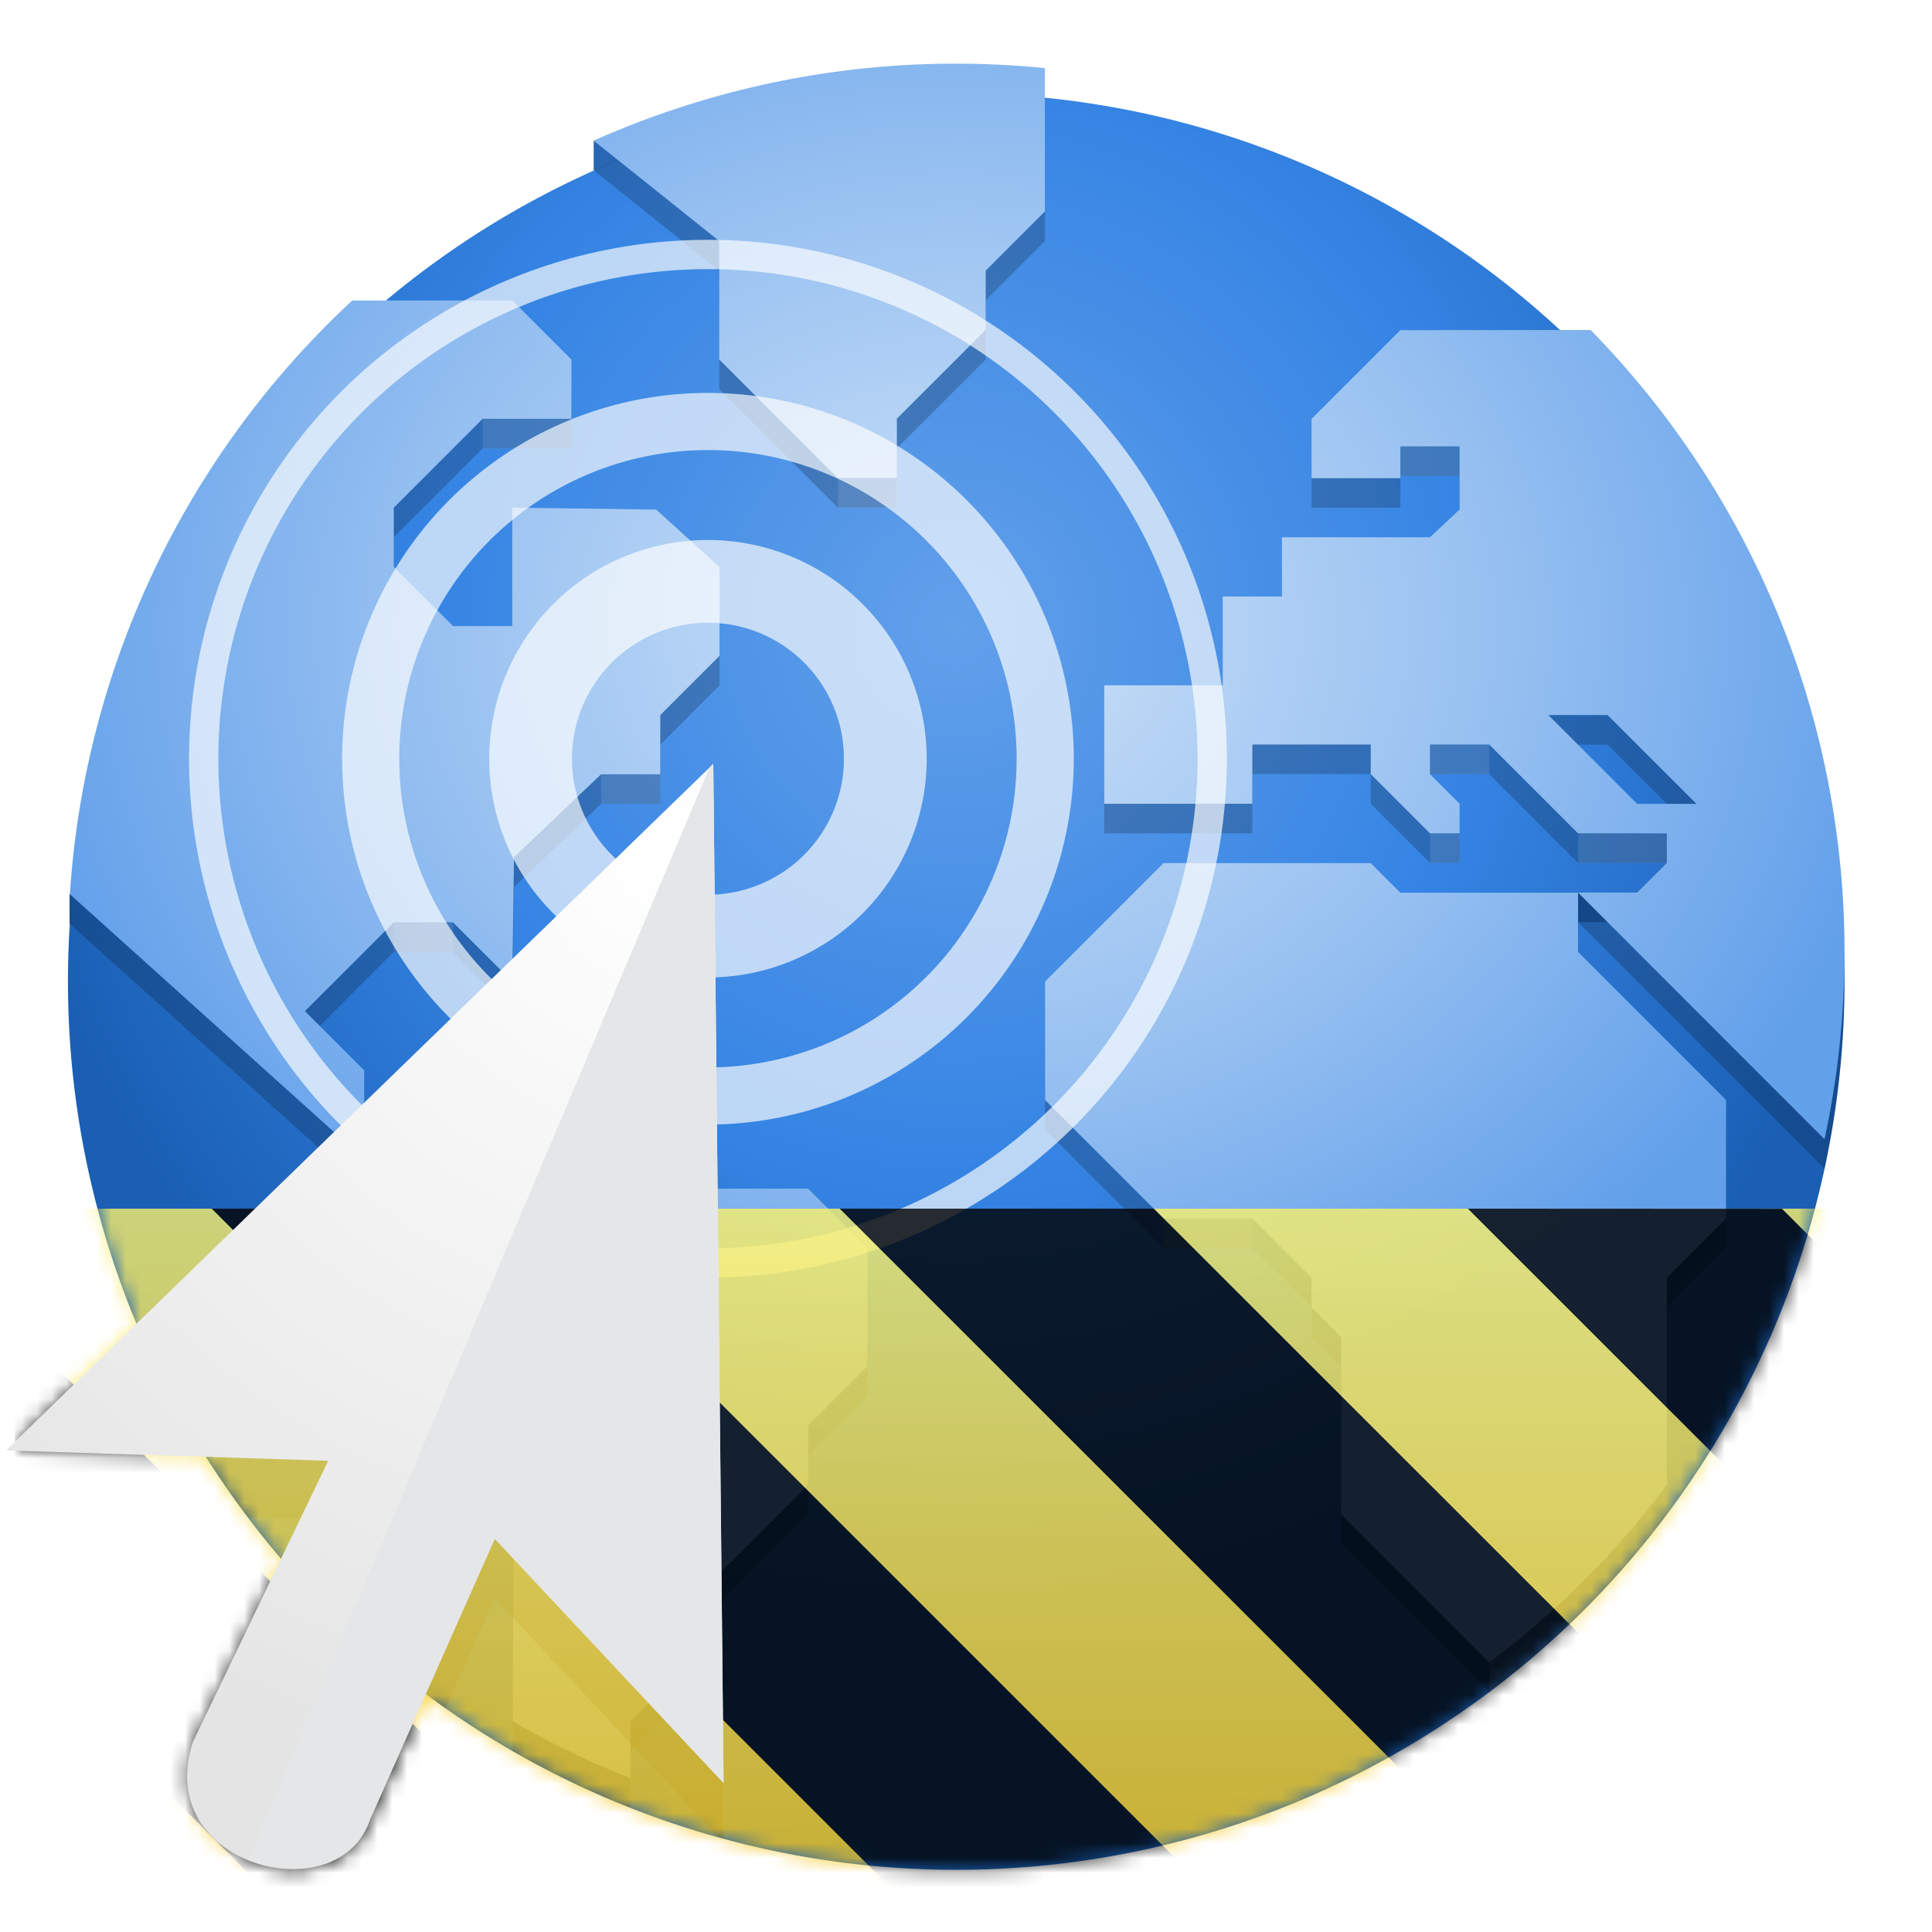 <svg xmlns="http://www.w3.org/2000/svg" xmlns:xlink="http://www.w3.org/1999/xlink" viewBox="-1 -1 130.5 130.5"><style><![CDATA[.G{filter:url(#Af)}.H{fill-opacity:.1}.I{fill:#fff}.J{fill-rule:evenodd}.K{fill-opacity:.67}.L{stroke-linejoin:round}]]></style><defs><mask id="A"><g class="G"><path d="M0 0h128v128H0z" class="H"/></g></mask><mask id="B"><g class="G"><path d="M0 0h128v128H0z" class="H"/></g></mask><mask id="C"><use xlink:href="#AS"/></mask><mask id="D"><g class="G"><path d="M0 0h128v128H0z" class="H"/></g></mask><mask id="E"><g class="G"><path d="M0 0h128v128H0z" class="H"/></g></mask><mask id="F"><g class="G"><path d="M0 0h128v128H0z" class="H"/></g></mask><mask id="G"><g class="G"><path d="M0 0h128v128H0z" class="K"/></g></mask><mask id="H"><g class="G"><path d="M0 0h128v128H0z" class="H"/></g></mask><mask id="I"><g class="G"><path fill-opacity=".5" d="M0 0h128v128H0z"/></g></mask><mask id="J"><g class="G"><path d="M0 0h128v128H0z" class="H"/></g></mask><mask id="K"><g class="G"><path d="M0 0h128v128H0z" class="K"/></g></mask><mask id="L"><g class="G"><path d="M0 0h128v128H0z" class="H"/></g></mask><mask id="M"><g class="G"><path d="M0 0h128v128H0z" class="H"/></g></mask><mask id="N"><g class="G"><path d="M0 0h128v128H0z" class="H"/></g></mask><mask id="O"><g class="G"><path d="M0 0h128v128H0z" class="K"/></g></mask><mask id="P"><g class="G"><path d="M0 0h128v128H0z" class="H"/></g></mask><mask id="Q"><g class="G"><path d="M0 0h128v128H0z" class="H"/></g></mask><mask id="R"><g class="G"><path d="M0 0h128v128H0z" class="H"/></g></mask><mask id="S"><g class="G"><path fill-opacity=".3" d="M0 0h128v128H0z"/></g></mask><mask id="T"><g class="G"><path d="M0 0h128v128H0z" class="H"/></g></mask><mask id="U"><g class="G"><path d="M0 0h128v128H0z" class="K"/></g></mask><mask id="V"><g class="G"><path fill-opacity=".2" d="M0 0h128v128H0z"/></g></mask><mask id="W"><g class="G"><path d="M0 0h128v128H0z" class="K"/></g></mask><mask id="X"><g class="G"><path d="M0 0h128v128H0z" class="H"/></g></mask><mask id="Y"><g class="G"><path d="M0 0h128v128H0z" class="K"/></g></mask><mask id="Z"><g class="G"><path d="M0 0h128v128H0z" class="H"/></g></mask><mask id="a"><g class="G"><path fill-opacity=".3" d="M0 0h128v128H0z"/></g></mask><mask id="b"><g class="G"><path d="M0 0h128v128H0z" class="H"/></g></mask><mask id="c"><g class="G"><path fill-opacity=".8" d="M0 0h128v128H0z"/></g></mask><mask id="d"><g class="G"><path d="M0 0h128v128H0z" class="H"/></g></mask><mask id="e"><g class="G"><path fill-opacity=".5" d="M0 0h128v128H0z"/></g></mask><mask id="f"><g class="G"><path d="M0 0h128v128H0z" class="H"/></g></mask><mask id="g"><g class="G"><path fill-opacity=".2" d="M0 0h128v128H0z"/></g></mask><mask id="h"><g class="G"><path d="M0 0h128v128H0z" class="H"/></g></mask><clipPath id="i"><path d="M0 0h192v152H0z"/></clipPath><clipPath id="j"><path d="M0 0h192v152H0z"/></clipPath><clipPath id="k"><path d="M0 0h192v152H0z"/></clipPath><clipPath id="l"><path d="M0 0h192v152H0z"/></clipPath><clipPath id="m"><path d="M0 0h192v152H0z"/></clipPath><clipPath id="n"><path d="M0 0h192v152H0z"/></clipPath><clipPath id="o"><path d="M79 0h49v128H79zm0 0"/></clipPath><clipPath id="p"><path d="M480 20.08c0 110.45-89.55 200-200 200s-200-89.55-200-200 89.55-200 200-200 200 89.54 200 200zm0 0"/></clipPath><clipPath id="q"><path d="M0 0h128v128H0z"/></clipPath><clipPath id="r"><path d="M0 0h128v128H0z"/></clipPath><clipPath id="s"><path d="M0 0h192v152H0z"/></clipPath><clipPath id="t"><path d="M79 0h49v128H79zm0 0"/></clipPath><clipPath id="u"><path d="M480 20.08c0 110.45-89.55 200-200 200s-200-89.55-200-200 89.55-200 200-200 200 89.54 200 200zm0 0"/></clipPath><clipPath id="v"><path d="M0 0h128v128H0z"/></clipPath><clipPath id="w"><path d="M0 0h192v152H0z"/></clipPath><clipPath id="x"><path d="M0 0h192v152H0z"/></clipPath><clipPath id="y"><path d="M0 0h128v128H0z"/></clipPath><clipPath id="z"><path d="M0 0h192v152H0z"/></clipPath><clipPath id="AA"><path d="M0 0h192v152H0z"/></clipPath><clipPath id="AB"><path d="M0 0h192v152H0z"/></clipPath><clipPath id="AC"><path d="M0 0h192v152H0z"/></clipPath><clipPath id="AD"><path d="M0 0h192v152H0z"/></clipPath><clipPath id="AE"><path d="M0 0h192v152H0z"/></clipPath><clipPath id="AF"><path d="M0 0h192v152H0z"/></clipPath><g id="AG" clip-path="url(#AD)"><path d="M103.6 65.3h4v2h-4zm0 0" class="I"/></g><g id="AH" clip-path="url(#k)"><path fill="none" stroke="#fff" stroke-width="5.59" d="M66.8 66.25a11.98 11.98 0 1 1-11.98-11.98A11.98 11.98 0 0 1 66.8 66.25zm0 0" class="L"/></g><g id="AI" clip-path="url(#y)"><use mask="url(#c)" xlink:href="#AQ"/></g><g id="AJ" clip-path="url(#l)"><path fill="none" stroke="#fff" stroke-width="3.86" d="M77.6 66.25a22.78 22.78 0 11-45.56 0 22.78 22.78 0 0145.56 0zm0 0" class="L"/></g><g id="AK" clip-path="url(#s)"><path d="M107.59 115.3v14a60.12 60.12 0 0012-12v-2zm0 0" class="I"/></g><g id="AL" clip-path="url(#AF)"><path d="M113.6 71.3h6v2h-6zm0 0" class="I"/></g><g id="AM" clip-path="url(#m)"><path fill="none" stroke="#fff" stroke-width="1.98" d="M88.88 66.25a34.06 34.06 0 11-68.12 0 34.06 34.06 0 0168.12 0zm0 0" class="L"/></g><g id="AN" clip-path="url(#AC)"><path d="M47.6 67.3h4v2h-4zm0 0" class="I"/></g><g id="AO" clip-path="url(#AA)"><path d="M33.6 77.3h4v2h-4zm0 0" class="I"/></g><g id="AP" clip-path="url(#n)"><path fill="#12121c" d="M55.18 70.6L17.5 107.17a59.63 59.63 0 006.3 10.34l5.38.17-1.92 3.97a60.08 60.08 0 009.85 8.73l3.3-7.43 15.07 16.1.39.09zm0 0" class="J"/></g><g id="AQ" clip-path="url(#q)"><path fill="url(#Ad)" d="M128 80.64V128H0V80.64zm0 0"/><path d="M13.3 80.64L60.66 128h21.22L34.52 80.64zm42.42 0L103.1 128h21.22L76.94 80.64zm42.43 0L128 110.48v-21.2l-8.63-8.63zM0 88.54v21.22L18.24 128h21.2zm0 0"/></g><g id="AR" clip-path="url(#i)"><path d="M101.6 45.15h4v2h-4zm0 0" class="I"/></g><g id="AS" clip-path="url(#r)" class="G"><use xlink:href="#AY"/></g><g id="AT" clip-path="url(#x)"><path d="M71.59 21.3A60.07 60.07 0 0047.1 26.5l8.48 6.78v8l8 8h4v-4l6-6v-4l4-4v-9.7a60.69 60.69 0 00-6-.3zm-40.8 16a60 60 0 00-19.08 40.1L31.6 95.3v-6l-4-4 6-6h4l4 4 .12-8.4 5.88-5.6h4v-4l4-4v-6l-4.28-3.88-9.72-.13v8h-4l-4-4v-4l6-6h6v-4l-4-4zm70.8 2l-6 6v4h6v-2.15h4v4.27l-2 1.87h-10v4h-4v6h-8v8h10v-4h8v2l4 4h2v-2l-2-2v-2h4l6 6h6v2l-2 2h-4l16.65 16.65a60 60 0 00-15.8-54.65zm12 38h-12l-2-2h-14l-8 8v8l8 8h6l4 4v2l2 2v12l10 10a60.02 60.02 0 0012-12v-14l4-4v-8l-10-10zm-2-12h4l6 6h-4zm-74 28l-4 4v10l8.12 8.14-.08 17.83a59.47 59.47 0 007.96 3.84v-3.82l6-6v-4l6-6v-4l4-4v-8l-4-4h-8l-4-4zm0 0"/></g><g id="AU" clip-path="url(#AE)"><path d="M103.6 71.3h2v2h-2zm0 0" class="I"/></g><g id="AV" clip-path="url(#j)"><path d="M63.6 47.3h4v2h-4zm0 0" class="I"/></g><g id="AW" clip-path="url(#w)"><path fill="#2e3436" d="M169.34 19.17v3.53l1.22 1.23.54-.54v-.7h.7l.2-.2v-.68l.88-.88h.68l.2-.2v-.7l-.88-.88zm8.1 0v1.77h1.6l.9 1.32v.44l.86.9v-4.42zm3.37 4.42l-.9.05-.85-.94v-.22h-1.08l-.44-.66h-.08v2.88l.3.43v1.76l1.3 1.1.88-.88v-2.65zm0 0"/></g><g id="AX" clip-path="url(#z)"><path d="M85.6 97.3h6v2h-6zm0 0" class="I"/></g><g id="AY" clip-path="url(#v)"><g class="J"><path fill="#2967b4" d="M39.1 8.5v2l4-.16.1-2zm0 0"/><path fill="#164e93" d="M3.7 59.4v2l4-.16.1-2zm0 0"/></g><path fill="url(#Ac)" d="M123.59 65.3a60 60 0 11-120 0 60 60 0 01120 0zm0 0"/><use x="-8" y="-16" mask="url(#h)" xlink:href="#AK"/><use x="-8" y="-16" mask="url(#g)" xlink:href="#AT"/><path fill="#144788" d="M105.6 59.3v2h4v-2zm0 0" class="J"/><path fill="url(#Ab)" d="M63.59 3.3A60.07 60.07 0 0039.1 8.5l8.48 6.78v8l8 8h4v-4l6-6v-4l4-4V3.6a60.69 60.69 0 00-6-.3zm-40.8 16A60 60 0 003.72 59.4L23.6 77.3v-6l-4-4 6-6h4l4 4 .12-8.4 5.88-5.6h4v-4l4-4v-6l-4.28-3.88-9.72-.13v8h-4l-4-4v-4l6-6h6v-4l-4-4zm70.8 2l-6 6v4h6v-2.15h4v4.27l-2 1.87h-10v4h-4v6h-8v8h10v-4h8v2l4 4h2v-2l-2-2v-2h4l6 6h6v2l-2 2h-4l16.65 16.66a60 60 0 00-15.8-54.66zm12 38h-12l-2-2h-14l-8 8v8l8 8h6l4 4v2l2 2v12l10 10a60.02 60.02 0 0012-12v-14l4-4v-8l-10-10zm-2-12h4l6 6h-4zm-74 28l-4 4v10l8.12 8.14-.08 17.83a59.47 59.47 0 007.96 3.84v-3.82l6-6v-4l6-6v-4l4-4v-8l-4-4h-8l-4-4zm0 0"/><use x="-8" y="-16" mask="url(#D)" xlink:href="#AX"/><use x="-8" y="-16" mask="url(#F)" xlink:href="#AO"/><use x="-8" y="-16" mask="url(#H)" xlink:href="#AZ"/><use x="-8" y="-16" mask="url(#J)" xlink:href="#AN"/><use x="-8" y="-16" mask="url(#L)" xlink:href="#AG"/><use x="-8" y="-16" mask="url(#N)" xlink:href="#AU"/><use x="-8" y="-16" mask="url(#P)" xlink:href="#AL"/><use x="-8" y="-16" mask="url(#A)" xlink:href="#AR"/><use x="-8" y="-16" mask="url(#T)" xlink:href="#AV"/><use x="-8" y="-16" mask="url(#U)" xlink:href="#AH"/><use x="-8" y="-16" mask="url(#W)" xlink:href="#AJ"/><use x="-8" y="-16" mask="url(#Y)" xlink:href="#AM"/><use x="-8" y="-16" mask="url(#a)" xlink:href="#AP"/><g class="J"><path fill="url(#Aa)" d="M47.18 50.6L-.6 96.97l21.77.7-9.13 18.97c-2.8 8.43 9.84 11.6 11.95 5.27l8.43-18.97 15.45 16.5zm0 0"/><path fill="#e4e6e8" d="M47.18 50.6l-.25.24-31.16 73.78c3.15 1.28 7.12.6 8.22-2.72l8.43-18.97 15.46 16.5zm0 0"/></g><g clip-path="url(#t)"><g clip-path="url(#u)"><use x="-8" y="-16" mask="url(#e)" xlink:href="#AW"/></g></g></g><g id="AZ" clip-path="url(#AB)"><path d="M39.6 43.3h6v2h-6zm0 0" class="I"/></g><radialGradient id="Aa" cx="17.81" cy="24.15" r="9.13" fx="17.81" fy="24.15" gradientTransform="matrix(7.429 0 0 7.121 -88.33 -114.96)" xlink:href="#Ae"><stop offset="0" stop-color="#fff"/><stop offset="1" stop-color="#e4e4e4"/></radialGradient><radialGradient id="Ab" cx="46.51" cy="236.83" r="224" fx="46.51" fy="236.83" gradientTransform="matrix(.29 -.001 .001 .245 49.92 -16.6)" xlink:href="#Ae"><stop offset="0" stop-color="#cee2f8"/><stop offset=".55" stop-color="#98c1f1"/><stop offset="1" stop-color="#62a0ea"/></radialGradient><radialGradient id="Ac" cx="256" cy="-46.42" r="224" fx="256" fy="-46.42" gradientTransform="matrix(.29 0 0 .299 -10.78 55.17)" xlink:href="#Ae"><stop offset="0" stop-color="#62a0ea"/><stop offset=".55" stop-color="#3584e4"/><stop offset="1" stop-color="#1a5fb4"/></radialGradient><linearGradient id="Ad" x1="64" x2="64" y1="80.64" y2="128" xlink:href="#Ae"><stop offset="0" stop-color="#f9f06b"/><stop offset="1" stop-color="#f5c211"/></linearGradient><linearGradient id="Ae" gradientUnits="userSpaceOnUse"/><filter id="Af" width="100%" height="100%" x="0%" y="0%"><feColorMatrix in="SourceGraphic" values="0 0 0 0 1 0 0 0 0 1 0 0 0 0 1 0 0 0 1 0"/></filter></defs><g class="J"><path fill="#2967b4" d="M39.1 8.5v2l4-.16.1-2zm0 0"/><path fill="#164e93" d="M3.7 59.4v2l4-.16.1-2zm0 0"/></g><path fill="url(#Ac)" d="M123.59 65.3a60 60 0 11-120 0 60 60 0 01120 0zm0 0"/><use x="-8" y="-16" mask="url(#d)" xlink:href="#AK"/><use x="-8" y="-16" mask="url(#V)" xlink:href="#AT"/><path fill="#144788" d="M105.6 59.3v2h4v-2zm0 0" class="J"/><path fill="url(#Ab)" d="M63.59 3.3A60.07 60.07 0 0039.1 8.5l8.48 6.78v8l8 8h4v-4l6-6v-4l4-4V3.6a60.69 60.69 0 00-6-.3zm-40.8 16A60 60 0 003.72 59.4L23.6 77.3v-6l-4-4 6-6h4l4 4 .12-8.4 5.88-5.6h4v-4l4-4v-6l-4.28-3.88-9.72-.13v8h-4l-4-4v-4l6-6h6v-4l-4-4zm70.8 2l-6 6v4h6v-2.15h4v4.27l-2 1.87h-10v4h-4v6h-8v8h10v-4h8v2l4 4h2v-2l-2-2v-2h4l6 6h6v2l-2 2h-4l16.65 16.66a60 60 0 00-15.8-54.66zm12 38h-12l-2-2h-14l-8 8v8l8 8h6l4 4v2l2 2v12l10 10a60.02 60.02 0 0012-12v-14l4-4v-8l-10-10zm-2-12h4l6 6h-4zm-74 28l-4 4v10l8.12 8.14-.08 17.83a59.47 59.47 0 007.96 3.84v-3.82l6-6v-4l6-6v-4l4-4v-8l-4-4h-8l-4-4zm0 0"/><use x="-8" y="-16" mask="url(#f)" xlink:href="#AX"/><use x="-8" y="-16" mask="url(#Q)" xlink:href="#AO"/><use x="-8" y="-16" mask="url(#Z)" xlink:href="#AZ"/><use x="-8" y="-16" mask="url(#E)" xlink:href="#AN"/><use x="-8" y="-16" mask="url(#M)" xlink:href="#AG"/><use x="-8" y="-16" mask="url(#B)" xlink:href="#AU"/><use x="-8" y="-16" mask="url(#X)" xlink:href="#AL"/><use x="-8" y="-16" mask="url(#b)" xlink:href="#AR"/><use x="-8" y="-16" mask="url(#R)" xlink:href="#AV"/><use x="-8" y="-16" mask="url(#G)" xlink:href="#AH"/><use x="-8" y="-16" mask="url(#K)" xlink:href="#AJ"/><use x="-8" y="-16" mask="url(#O)" xlink:href="#AM"/><use x="-8" y="-16" mask="url(#S)" xlink:href="#AP"/><g clip-path="url(#o)"><g clip-path="url(#p)"><use x="-8" y="-16" mask="url(#I)" xlink:href="#AW"/></g></g><use mask="url(#C)" xlink:href="#AI"/><g class="J"><path fill="url(#Aa)" d="M47.18 50.6L-.6 96.97l21.77.7-9.13 18.97c-2.8 8.43 9.84 11.6 11.95 5.27l8.43-18.97 15.45 16.5zm0 0"/><path fill="#e4e6e8" d="M47.18 50.6l-.25.24-31.16 73.78c3.15 1.28 7.12.6 8.22-2.72l8.43-18.97 15.46 16.5zm0 0"/></g></svg>